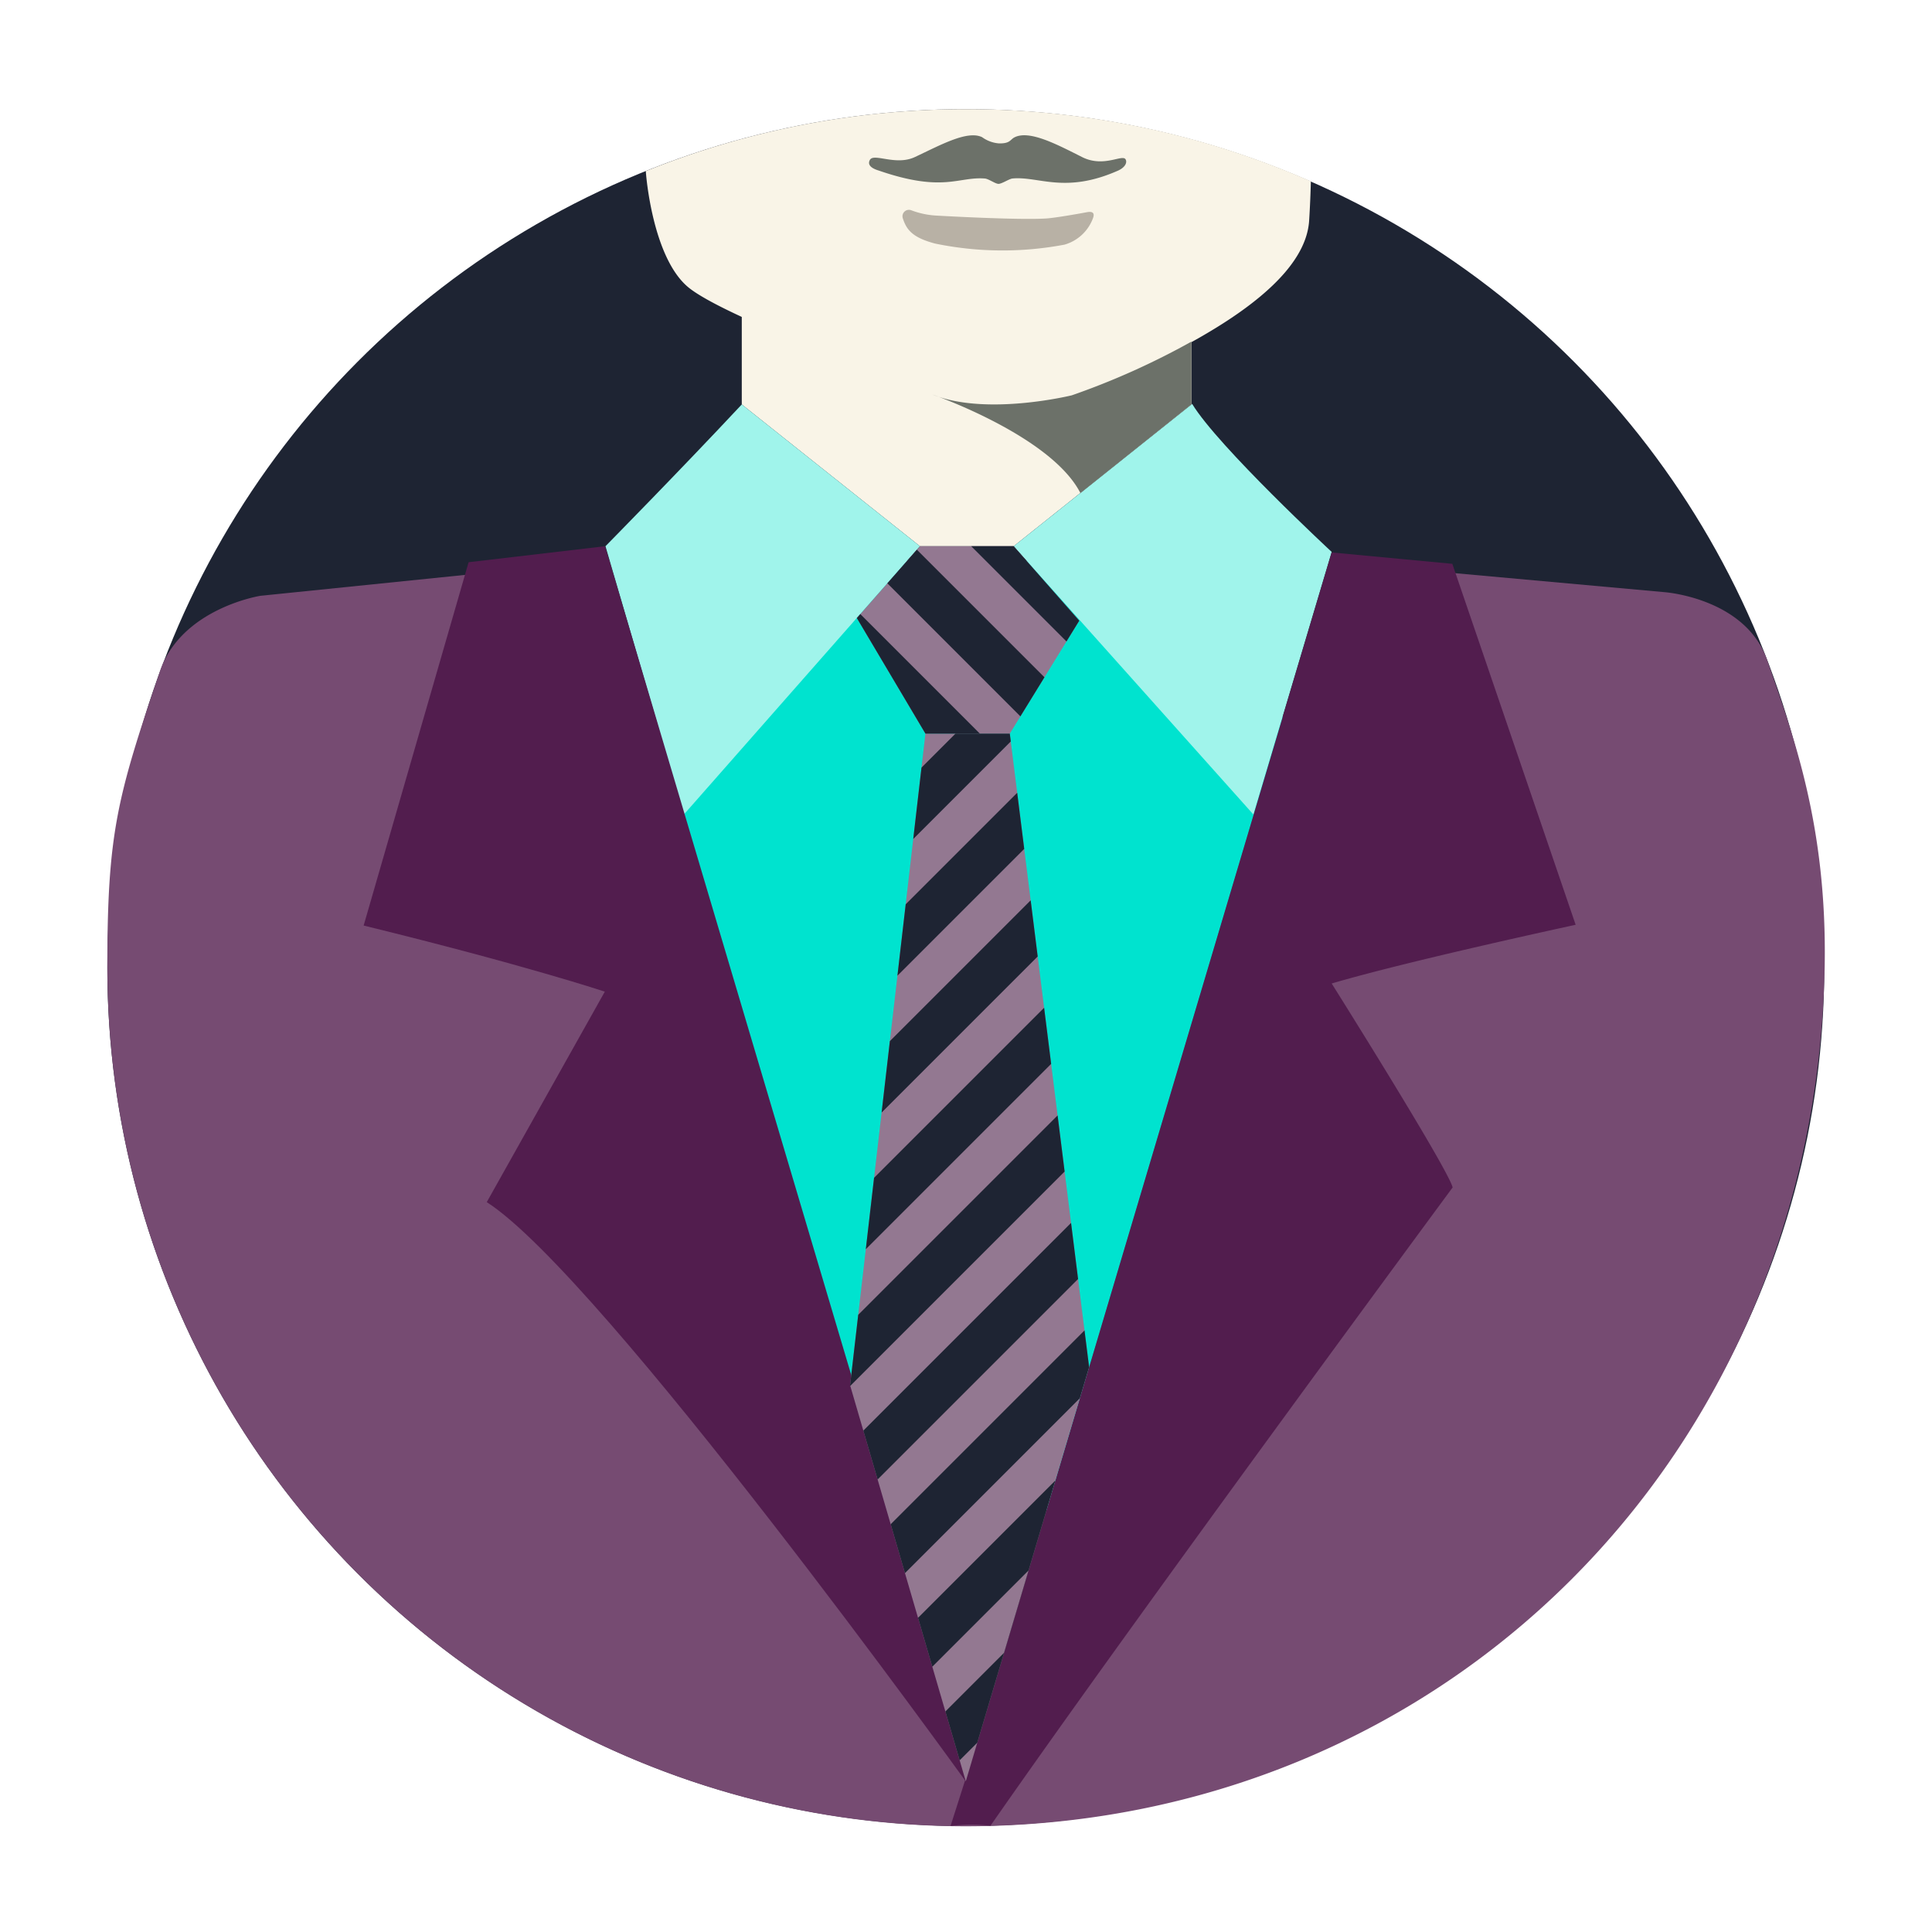 <svg xmlns="http://www.w3.org/2000/svg" xmlns:xlink="http://www.w3.org/1999/xlink" viewBox="0 0 180 180"><defs><style>.cls-1{fill:none;}.cls-2{fill:#0c0e13;}.cls-3{fill:#1e2433;}.cls-4{fill:#00e3cf;}.cls-5{fill:#764b72;}.cls-6{fill:#f9f4e7;}.cls-7{fill:#a0f4eb;}.cls-8{fill:#521d4e;}.cls-9{fill:#937891;}.cls-10{clip-path:url(#clip-path);}.cls-11{clip-path:url(#clip-path-2);}.cls-12{fill:#b8b1a5;}.cls-13{fill:#6c7169;}</style><clipPath id="clip-path"><polygon class="cls-1" points="86.22 68.35 94.08 68.35 101.47 127.37 89.98 165.96 79.2 129.06 86.22 68.35"/></clipPath><clipPath id="clip-path-2"><polygon class="cls-1" points="79.83 57.58 85.71 50.89 94.44 50.89 100.55 57.83 94.08 68.35 86.22 68.35 79.83 57.58"/></clipPath></defs><g id="IKONY"><path class="cls-2" d="M-1370.8,5282.11s0,247.29,174.52,279.8c165,30.73,343.1,2.74,452.2-19.23s228.45-180,145.65-268.42c-74.6-79.67-.4-159.71-95.64-211.84s-159.6-2.83-227.75-22.12-102.13-95-255.63-36.75S-1362.18,5153.33-1370.8,5282.11Z"/></g><g id="GRAFIKA_NEW" data-name="GRAFIKA NEW"><circle class="cls-3" cx="89.98" cy="90.15" r="79.98"/><polygon class="cls-4" points="52.26 76.45 76.44 52.24 104.93 52.24 123.86 71.17 101.47 140.68 76.82 140.68 52.26 76.45"/><path class="cls-5" d="M170,90.15c.25-13.35-3-21.8-5.33-28.58-2-5.87-9.6-6.4-9.6-6.4l-31.23-2.83L90,166,56.75,52.19,24.26,55.51s-7.37,1.16-9.37,7.05C10.88,74.35,10,77.66,10,90.15a80,80,0,0,0,80,80C134.16,170.13,169.09,136,170,90.15Z"/><path class="cls-6" d="M69.11,26.56V37.68l16.6,13.21h8.73L111,37.68V28.14S81.28,31.57,69.11,26.56Z"/><path class="cls-7" d="M69.11,37.68l16.6,13.21-22,25-7.3-25S63.39,43.8,69.11,37.68Z"/><path class="cls-7" d="M94.44,50.89l22.34,25,7.29-24.47s-10.59-9.82-13-13.79Z"/><path class="cls-8" d="M56.37,50.89,90,164.1V166S56.09,118.87,45.35,112c0,0,9.88-17.61,11-19.61,0,0-7.3-2.44-22.47-6.16l9.78-33.85Z"/><path class="cls-8" d="M88.56,170.12l2.79-8.74L124.07,51.47l11.24,1.06L146.8,86.16s-15.68,3.38-22.73,5.47c0,0,10.83,17.23,11.27,19,0,0-29.35,39.76-43.06,59.47A16.83,16.83,0,0,0,88.56,170.12Z"/><polygon class="cls-9" points="79.83 57.58 85.71 50.89 94.44 50.89 100.55 57.83 94.08 68.35 86.22 68.35 79.83 57.58"/><polygon class="cls-9" points="86.22 68.35 94.08 68.35 101.47 127.37 89.98 165.96 79.2 129.06 86.22 68.35"/><path class="cls-6" d="M90,10.17a79.75,79.75,0,0,0-29.83,5.77c0,.21.6,8.11,4,10.86S83,35.14,83,35.14s5.09,2.54,8.34,2.54,8.16-.1,12.88-2.39,17.32-7.87,17.75-14.74c.08-1.26.13-2.49.16-3.66A79.56,79.56,0,0,0,90,10.17Z"/><g class="cls-10"><rect class="cls-3" x="7.75" y="79.16" width="142.64" height="4.16" transform="translate(-34.28 79.7) rotate(-45)"/><rect class="cls-3" x="13.38" y="84.79" width="142.64" height="4.16" transform="translate(-36.62 85.34) rotate(-45)"/><rect class="cls-3" x="19.02" y="90.43" width="142.64" height="4.16" transform="translate(-38.95 90.97) rotate(-45)"/><rect class="cls-3" x="24.66" y="96.06" width="142.64" height="4.16" transform="translate(-41.29 96.61) rotate(-45)"/><rect class="cls-3" x="30.29" y="101.7" width="142.64" height="4.16" transform="translate(-43.62 102.25) rotate(-45)"/><rect class="cls-3" x="35.93" y="107.34" width="142.64" height="4.16" transform="translate(-45.96 107.88) rotate(-45)"/><rect class="cls-3" x="41.56" y="112.97" width="142.64" height="4.16" transform="translate(-48.29 113.52) rotate(-45)"/><rect class="cls-3" x="47.2" y="118.61" width="142.64" height="4.16" transform="translate(-50.63 119.15) rotate(-45)"/><rect class="cls-3" x="52.84" y="124.24" width="142.64" height="4.16" transform="translate(-52.96 124.79) rotate(-45)"/></g><g class="cls-11"><rect class="cls-3" x="84.33" y="52.12" width="24.81" height="4.16" transform="translate(66.66 -52.53) rotate(45)"/><rect class="cls-3" x="78.7" y="57.75" width="24.81" height="4.16" transform="translate(68.99 -46.89) rotate(45)"/><rect class="cls-3" x="73.06" y="63.39" width="24.81" height="4.16" transform="translate(71.33 -41.26) rotate(45)"/></g><path class="cls-12" d="M101.83,20.33c.17-.45,0-.65-.51-.57-1.11.21-3,.53-3.78.59-2.61.18-10.22-.26-10.22-.26a7.81,7.81,0,0,1-2.42-.5.6.6,0,0,0-.79.74c.35,1.1.93,1.81,3,2.36a31,31,0,0,0,12.08.1A4,4,0,0,0,101.83,20.33Z"/><path class="cls-13" d="M100.83,14.64c-2.33-1.17-4.88-2.53-6.28-1.86-.46.22-.4.6-1.48.58a3.08,3.08,0,0,1-1.57-.58c-1.39-.67-3.92.76-6.28,1.86-1.78.82-3.79-.4-4.17.25-.16.28-.18.7.82,1,6,2.07,7.39.56,9.85.74.35,0,1,.5,1.31.5s1-.47,1.3-.5c2.46-.23,4.88,1.46,9.85-.74.61-.28.84-.7.71-1C104.66,14.27,102.89,15.67,100.83,14.64Z"/><path class="cls-13" d="M86.88,36.76s11.05,3.83,13.78,9.18L111,37.68V31.83a70.26,70.26,0,0,1-11.14,5S91.91,38.79,86.88,36.76Z"/></g></svg>